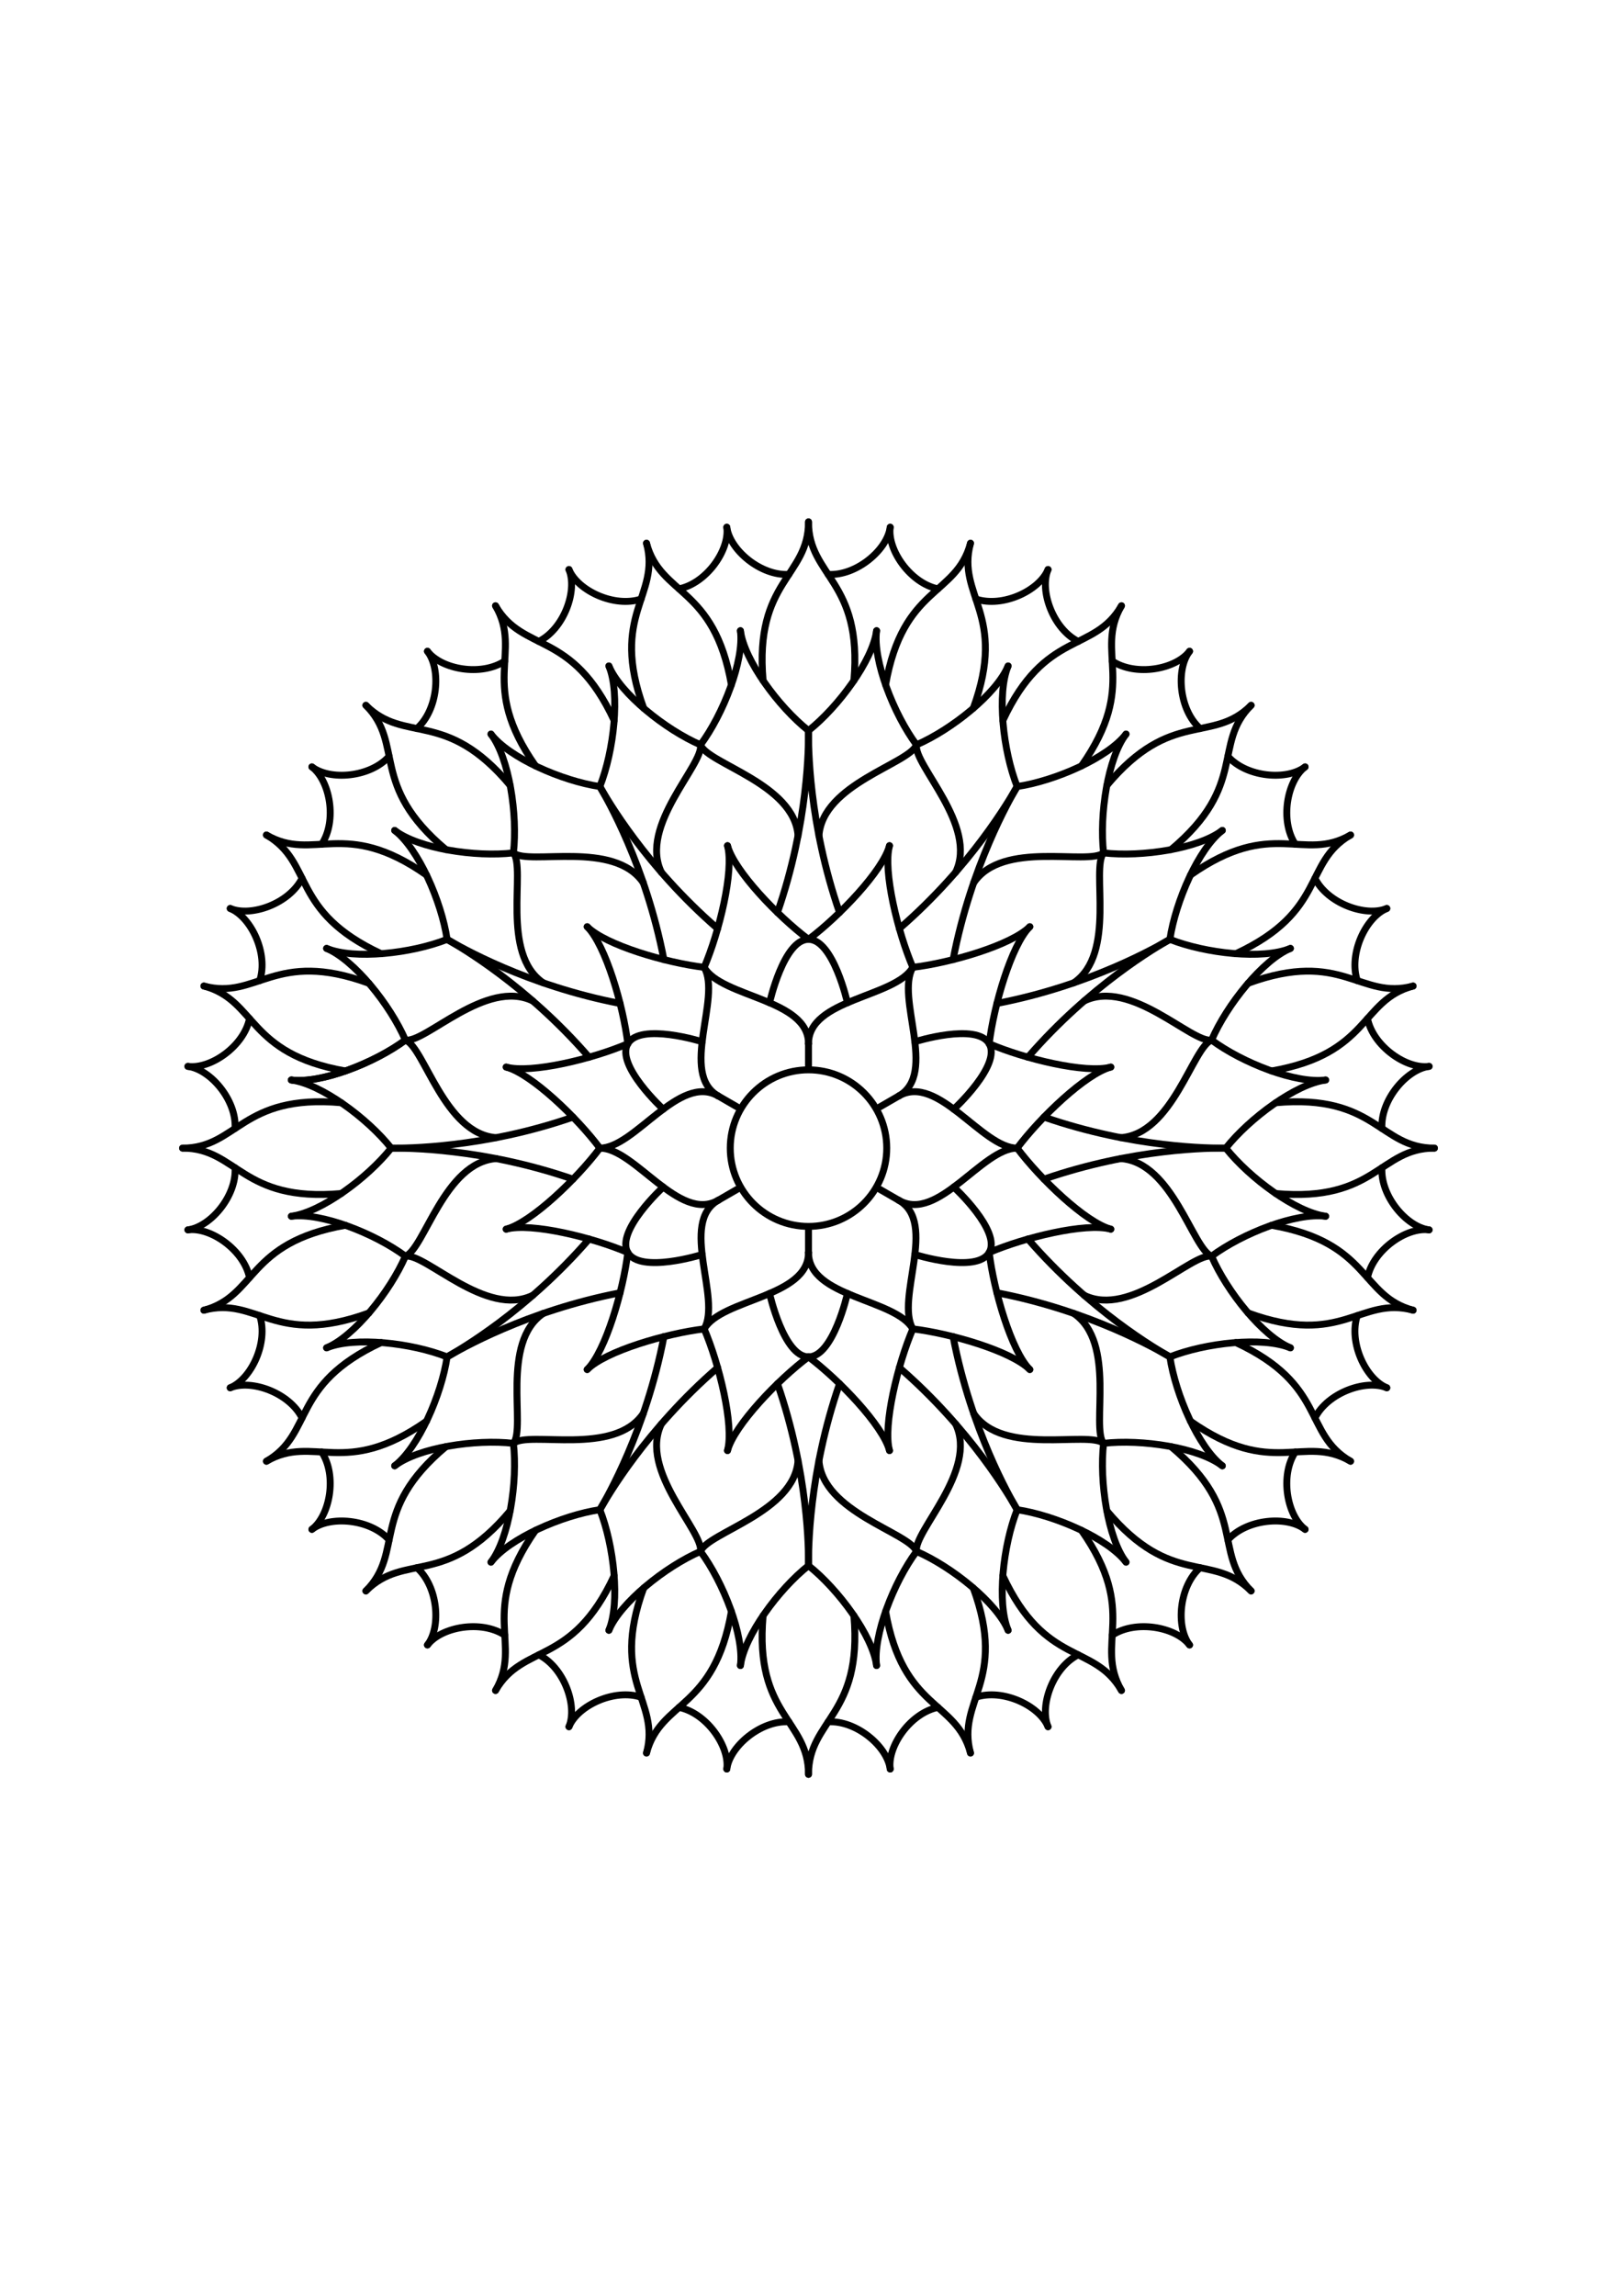 <?xml version="1.0" encoding="UTF-8" standalone="no"?>
<!-- Created with Inkscape (http://www.inkscape.org/) -->

<svg
   width="62mm"
   height="88mm"
   viewBox="0 0 62 88"
   version="1.1"
   id="svg1"
   inkscape:version="1.4 (e7c3feb100, 2024-10-09)"
   sodipodi:docname="circle_11.svg"
   xmlns:inkscape="http://www.inkscape.org/namespaces/inkscape"
   xmlns:sodipodi="http://sodipodi.sourceforge.net/DTD/sodipodi-0.dtd"
   xmlns:xlink="http://www.w3.org/1999/xlink"
   xmlns="http://www.w3.org/2000/svg"
   xmlns:svg="http://www.w3.org/2000/svg">
  <rect x="0" y="0" width="62" height="88" fill="#808080" stroke="none"/>
  <sodipodi:namedview
     id="namedview1"
     pagecolor="#ffffff"
     bordercolor="#666666"
     borderopacity="1.0"
     inkscape:showpageshadow="2"
     inkscape:pageopacity="0.0"
     inkscape:pagecheckerboard="0"
     inkscape:deskcolor="#d1d1d1"
     inkscape:document-units="mm"
     showgrid="true"
     inkscape:zoom="1.611553"
     inkscape:cx="116.96792"
     inkscape:cy="166.29922"
     inkscape:window-width="1161"
     inkscape:window-height="787"
     inkscape:window-x="117"
     inkscape:window-y="103"
     inkscape:window-maximized="0"
     inkscape:current-layer="layer5"
     showguides="true">
    <inkscape:grid
       id="grid1"
       units="mm"
       originx="-1"
       originy="0"
       spacingx="1"
       spacingy="1"
       empcolor="#0099e5"
       empopacity="0.302"
       color="#0099e5"
       opacity="0.149"
       empspacing="4"
       enabled="true"
       visible="true" />
    <sodipodi:guide
       position="31,44"
       orientation="1,0"
       id="guide1"
       inkscape:locked="false" />
    <sodipodi:guide
       position="31,44"
       orientation="0,-1"
       id="guide2"
       inkscape:locked="false" />
    <sodipodi:guide
       position="31,44"
       orientation="0.5,0.866"
       id="guide3"
       inkscape:locked="false"
       inkscape:label=""
       inkscape:color="rgb(0,134,229)" />
    <sodipodi:guide
       position="31,44"
       orientation="0.866,0.5"
       id="guide4"
       inkscape:locked="false"
       inkscape:label=""
       inkscape:color="rgb(0,134,229)" />
    <sodipodi:guide
       position="31,44"
       orientation="0.866,-0.5"
       id="guide5"
       inkscape:locked="false"
       inkscape:label=""
       inkscape:color="rgb(0,134,229)" />
    <sodipodi:guide
       position="31,44"
       orientation="0.5,-0.866"
       id="guide6"
       inkscape:locked="false"
       inkscape:label=""
       inkscape:color="rgb(0,134,229)" />
  </sodipodi:namedview>
  <defs
     id="defs1" />
  <g
     inkscape:groupmode="layer"
     id="layer3"
     inkscape:label="bleed"
     style="display:inline"
     sodipodi:insensitive="true">
    <rect
       style="display:inline;fill:#ffffff;fill-opacity:1;stroke:none;stroke-width:0.132;stroke-linecap:round;stroke-linejoin:round;stroke-miterlimit:4;stroke-dasharray:none;stroke-dashoffset:0;stroke-opacity:1"
       id="rect1377-7-46-5"
       width="69"
       height="94"
       x="-3.5"
       y="-3"
       rx="0"
       ry="0.04" />
  </g>
  <g
     inkscape:groupmode="layer"
     id="layer2"
     inkscape:label="background"
     sodipodi:insensitive="true">
    <rect
       style="display:inline;fill:#ffffff;fill-opacity:1;stroke:none;stroke-width:0.132;stroke-linecap:round;stroke-linejoin:round;stroke-miterlimit:4;stroke-dasharray:none;stroke-dashoffset:0;stroke-opacity:1"
       id="rect1377-7-46"
       width="61.934"
       height="87.934"
       x="0"
       y="0"
       rx="0"
       ry="0.04"
       sodipodi:insensitive="true" />
  </g>
  <g
     inkscape:label="placement guides"
     inkscape:groupmode="layer"
     id="layer1"
     style="display:none"
     sodipodi:insensitive="true">
    <rect
       style="display:inline;fill:none;fill-opacity:1;stroke:#7f7f7f;stroke-width:0.079;stroke-linecap:round;stroke-linejoin:round;stroke-miterlimit:4;stroke-dasharray:none;stroke-dashoffset:0;stroke-opacity:1"
       id="rect11021-1-8-5-6-8-6-05"
       width="12"
       height="12"
       x="46"
       y="60"
       ry="2.899174e-06" />
    <rect
       style="display:inline;fill:none;fill-opacity:1;stroke:#7f7f7f;stroke-width:0.079;stroke-linecap:round;stroke-linejoin:round;stroke-miterlimit:4;stroke-dasharray:none;stroke-dashoffset:0;stroke-opacity:1"
       id="rect11021-1-8-5-6-8-5-85"
       width="12"
       height="12"
       x="46"
       y="72"
       ry="2.899174e-06" />
    <rect
       style="display:inline;fill:none;fill-opacity:1;stroke:#7f7f7f;stroke-width:0.079;stroke-linecap:round;stroke-linejoin:round;stroke-miterlimit:4;stroke-dasharray:none;stroke-dashoffset:0;stroke-opacity:1"
       id="rect11021-1-8-5-6-8-6-50"
       width="12"
       height="12"
       x="4.04"
       y="4.04"
       ry="2.899174e-06" />
    <rect
       style="display:inline;fill:none;fill-opacity:1;stroke:#7f7f7f;stroke-width:0.079;stroke-linecap:round;stroke-linejoin:round;stroke-miterlimit:4;stroke-dasharray:none;stroke-dashoffset:0;stroke-opacity:1"
       id="rect11021-1-8-5-6-8-5-7"
       width="12"
       height="12"
       x="4.04"
       y="16.04"
       ry="2.899174e-06" />
  </g>
  <g
     inkscape:groupmode="layer"
     id="layer5"
     inkscape:label="artwork"
     style="display:inline">
    <path
       style="display:inline;fill:none;stroke:#000000;stroke-width:0.265px;stroke-linecap:round;stroke-linejoin:round;stroke-opacity:1"
       d="m 31,40 c 2e-6,-1.732 3.327,-1.763 4,-2.928"
       id="path44"
       sodipodi:nodetypes="cc"
       inkscape:transform-center-x="-1.9999756"
       inkscape:transform-center-y="-5.464095" />
    <use
       x="0"
       y="0"
       xlink:href="#path44"
       inkscape:transform-center-x="-5.7320327"
       inkscape:transform-center-y="-1.0815197"
       id="use45"
       transform="rotate(60,31,44)"
       style="display:inline" />
    <use
       x="0"
       y="0"
       xlink:href="#use50"
       inkscape:transform-center-x="-3.7921556"
       inkscape:transform-center-y="-4.4640767"
       id="use51"
       transform="rotate(60,31,44)"
       style="display:inline" />
    <use
       x="0"
       y="0"
       xlink:href="#use51"
       inkscape:transform-center-x="-5.7320322"
       inkscape:transform-center-y="1.0815206"
       id="use52"
       transform="rotate(60,31,44)"
       style="display:inline" />
    <path
       style="display:inline;fill:none;stroke:#000000;stroke-width:0.265px;stroke-linecap:round;stroke-linejoin:round;stroke-opacity:1"
       d="m 29.507,38.43 c 0,0 0.542,-2.43 1.493,-2.43 0.951,2e-6 1.493,2.43 1.493,2.43"
       id="path55"
       sodipodi:nodetypes="czc"
       inkscape:transform-center-x="3.3942e-06"
       inkscape:transform-center-y="-6.7850664" />
    <use
       x="0"
       y="0"
       xlink:href="#path55"
       inkscape:transform-center-x="-5.5422554"
       inkscape:transform-center-y="-2.9398254"
       id="use56"
       transform="rotate(60,31,44)"
       style="display:inline" />
    <use
       x="0"
       y="0"
       xlink:href="#use56"
       inkscape:transform-center-x="-5.5422496"
       inkscape:transform-center-y="2.9398244"
       id="use57"
       transform="rotate(60,31,44)"
       style="display:inline" />
    <use
       x="0"
       y="0"
       xlink:href="#use45"
       inkscape:transform-center-x="-3.7921551"
       inkscape:transform-center-y="4.4640776"
       id="use46"
       transform="rotate(60,31,44)"
       style="display:inline" />
    <use
       x="0"
       y="0"
       xlink:href="#use46"
       inkscape:transform-center-x="1.9999764"
       inkscape:transform-center-y="5.4640951"
       id="use47"
       transform="rotate(60,31,44)"
       style="display:inline" />
    <use
       x="0"
       y="0"
       xlink:href="#use47"
       inkscape:transform-center-x="5.7320335"
       inkscape:transform-center-y="1.0815198"
       id="use48"
       transform="rotate(60,31,44)"
       style="display:inline" />
    <use
       x="0"
       y="0"
       xlink:href="#use48"
       inkscape:transform-center-x="3.7921559"
       inkscape:transform-center-y="-4.4640775"
       id="use49"
       transform="rotate(60,31,44)"
       style="display:inline" />
    <use
       x="0"
       y="0"
       xlink:href="#path44"
       inkscape:transform-center-x="1.9999754"
       inkscape:transform-center-y="-5.464095"
       id="use50"
       transform="matrix(-1,0,0,1,62,0)"
       style="display:inline" />
    <use
       x="0"
       y="0"
       xlink:href="#use52"
       inkscape:transform-center-x="-1.9999746"
       inkscape:transform-center-y="5.464095"
       id="use53"
       transform="rotate(60,31,44)"
       style="display:inline" />
    <use
       x="0"
       y="0"
       xlink:href="#use53"
       inkscape:transform-center-x="3.7921564"
       inkscape:transform-center-y="4.4640767"
       id="use54"
       transform="rotate(60,31,44)"
       style="display:inline" />
    <use
       x="0"
       y="0"
       xlink:href="#use54"
       inkscape:transform-center-x="5.732033"
       inkscape:transform-center-y="-1.0815206"
       id="use55"
       transform="rotate(60,31,44)"
       style="display:inline" />
    <use
       x="0"
       y="0"
       xlink:href="#use57"
       inkscape:transform-center-x="-2.6276003e-06"
       inkscape:transform-center-y="6.7850667"
       id="use58"
       transform="rotate(60,31,44)"
       style="display:inline" />
    <use
       x="0"
       y="0"
       xlink:href="#use58"
       inkscape:transform-center-x="5.5422561"
       inkscape:transform-center-y="2.9398257"
       id="use59"
       transform="rotate(60,31,44)"
       style="display:inline" />
    <use
       x="0"
       y="0"
       xlink:href="#use59"
       inkscape:transform-center-x="5.5422503"
       inkscape:transform-center-y="-2.9398241"
       id="use60"
       transform="rotate(60,31,44)"
       style="display:inline" />
    <path
       style="display:inline;fill:none;stroke:#000000;stroke-width:0.265px;stroke-linecap:round;stroke-linejoin:round;stroke-opacity:1"
       d="m 31,36 c 1.168,-0.874 2.846,-2.623 3.106,-3.591"
       id="path60"
       sodipodi:nodetypes="cc"
       inkscape:transform-center-x="-1.5529131"
       inkscape:transform-center-y="-9.7955539" />
    <use
       x="0"
       y="0"
       xlink:href="#path60"
       inkscape:transform-center-x="-6.2426391"
       inkscape:transform-center-y="-7.7067418"
       id="use61"
       transform="rotate(30,31,44)"
       style="display:inline" />
    <use
       x="0"
       y="0"
       xlink:href="#use61"
       inkscape:transform-center-x="-9.2596549"
       inkscape:transform-center-y="-3.5210436"
       id="use62"
       transform="rotate(30,31,44)"
       style="display:inline" />
    <use
       x="0"
       y="0"
       xlink:href="#use62"
       inkscape:transform-center-x="-9.7955535"
       inkscape:transform-center-y="1.5529136"
       id="use63"
       transform="rotate(30,31,44)"
       style="display:inline" />
    <use
       x="0"
       y="0"
       xlink:href="#use63"
       inkscape:transform-center-x="-7.7067414"
       inkscape:transform-center-y="6.2426396"
       id="use64"
       transform="rotate(30,31,44)"
       style="display:inline" />
    <use
       x="0"
       y="0"
       xlink:href="#use64"
       inkscape:transform-center-x="-3.5210432"
       inkscape:transform-center-y="9.2596554"
       id="use65"
       transform="rotate(30,31,44)"
       style="display:inline" />
    <use
       x="0"
       y="0"
       xlink:href="#use65"
       inkscape:transform-center-x="1.552914"
       inkscape:transform-center-y="9.795554"
       id="use66"
       transform="rotate(30,31,44)"
       style="display:inline" />
    <use
       x="0"
       y="0"
       xlink:href="#use66"
       inkscape:transform-center-x="6.24264"
       inkscape:transform-center-y="7.7067419"
       id="use67"
       transform="rotate(30,31,44)"
       style="display:inline" />
    <use
       x="0"
       y="0"
       xlink:href="#use67"
       inkscape:transform-center-x="9.2596558"
       inkscape:transform-center-y="3.5210437"
       id="use68"
       transform="rotate(30,31,44)"
       style="display:inline" />
    <use
       x="0"
       y="0"
       xlink:href="#use68"
       inkscape:transform-center-x="9.7955544"
       inkscape:transform-center-y="-1.5529135"
       id="use69"
       transform="rotate(30,31,44)"
       style="display:inline" />
    <use
       x="0"
       y="0"
       xlink:href="#use69"
       inkscape:transform-center-x="7.7067423"
       inkscape:transform-center-y="-6.2426395"
       id="use70"
       transform="rotate(30,31,44)"
       style="display:inline" />
    <use
       x="0"
       y="0"
       xlink:href="#use70"
       inkscape:transform-center-x="3.5210441"
       inkscape:transform-center-y="-9.2596553"
       id="use71"
       transform="rotate(30,31,44)"
       style="display:inline" />
    <path
       style="display:inline;fill:none;stroke:#000000;stroke-width:0.265px;stroke-linecap:round;stroke-linejoin:round;stroke-opacity:1"
       d="m 31,28 c -0.006,0.569 0,3.539 1.189,6.972"
       id="path83"
       sodipodi:nodetypes="cc"
       inkscape:transform-center-x="-0.59428361"
       inkscape:transform-center-y="-12.514044" />
    <use
       x="0"
       y="0"
       xlink:href="#path60"
       inkscape:transform-center-x="1.5529129"
       inkscape:transform-center-y="-9.7955539"
       id="use72"
       transform="matrix(-1,0,0,1,62,0)"
       style="display:inline" />
    <use
       x="0"
       y="0"
       xlink:href="#use72"
       inkscape:transform-center-x="-3.5210442"
       inkscape:transform-center-y="-9.2596548"
       id="use73"
       transform="rotate(30,31,44)"
       style="display:inline" />
    <use
       x="0"
       y="0"
       xlink:href="#use73"
       inkscape:transform-center-x="-7.706742"
       inkscape:transform-center-y="-6.2426386"
       id="use74"
       transform="rotate(30,31,44)"
       style="display:inline" />
    <use
       x="0"
       y="0"
       xlink:href="#use74"
       inkscape:transform-center-x="-9.7955536"
       inkscape:transform-center-y="-1.5529124"
       id="use75"
       transform="rotate(30,31,44)"
       style="display:inline" />
    <use
       x="0"
       y="0"
       xlink:href="#use75"
       inkscape:transform-center-x="-9.2596545"
       inkscape:transform-center-y="3.5210447"
       id="use76"
       transform="rotate(30,31,44)"
       style="display:inline" />
    <use
       x="0"
       y="0"
       xlink:href="#use76"
       inkscape:transform-center-x="-6.2426383"
       inkscape:transform-center-y="7.7067425"
       id="use77"
       transform="rotate(30,31,44)"
       style="display:inline" />
    <use
       x="0"
       y="0"
       xlink:href="#use77"
       inkscape:transform-center-x="-1.5529121"
       inkscape:transform-center-y="9.7955541"
       id="use78"
       transform="rotate(30,31,44)"
       style="display:inline" />
    <use
       x="0"
       y="0"
       xlink:href="#use78"
       inkscape:transform-center-x="3.521045"
       inkscape:transform-center-y="9.259655"
       id="use79"
       transform="rotate(30,31,44)"
       style="display:inline" />
    <use
       x="0"
       y="0"
       xlink:href="#use79"
       inkscape:transform-center-x="7.7067428"
       inkscape:transform-center-y="6.2426388"
       id="use80"
       transform="rotate(30,31,44)"
       style="display:inline" />
    <use
       x="0"
       y="0"
       xlink:href="#use80"
       inkscape:transform-center-x="9.7955544"
       inkscape:transform-center-y="1.5529126"
       id="use81"
       transform="rotate(30,31,44)"
       style="display:inline" />
    <use
       x="0"
       y="0"
       xlink:href="#use81"
       inkscape:transform-center-x="9.2596553"
       inkscape:transform-center-y="-3.5210445"
       id="use82"
       transform="rotate(30,31,44)"
       style="display:inline" />
    <use
       x="0"
       y="0"
       xlink:href="#use82"
       inkscape:transform-center-x="6.2426391"
       inkscape:transform-center-y="-7.7067423"
       id="use83"
       transform="rotate(30,31,44)"
       style="display:inline" />
    <use
       x="0"
       y="0"
       xlink:href="#path83"
       inkscape:transform-center-x="-10.540151"
       inkscape:transform-center-y="6.7720109"
       id="use139"
       transform="rotate(120,31,44)" />
    <use
       x="0"
       y="0"
       xlink:href="#use139"
       inkscape:transform-center-x="11.134809"
       inkscape:transform-center-y="5.742033"
       id="use140"
       transform="rotate(120,31,44)" />
    <use
       x="0"
       y="0"
       xlink:href="#path83"
       inkscape:transform-center-x="0.59428315"
       inkscape:transform-center-y="-12.514044"
       id="use141"
       transform="matrix(-1,0,0,1,61.999,0)" />
    <use
       x="0"
       y="0"
       xlink:href="#use141"
       inkscape:transform-center-x="-11.134808"
       inkscape:transform-center-y="5.7420339"
       id="use142"
       transform="rotate(120,31,44)" />
    <use
       x="0"
       y="0"
       xlink:href="#use142"
       inkscape:transform-center-x="10.540151"
       inkscape:transform-center-y="6.7720092"
       id="use143"
       transform="rotate(120,31,44)" />
    <use
       x="0"
       y="0"
       xlink:href="#path83"
       inkscape:transform-center-x="-6.7720107"
       inkscape:transform-center-y="-10.540151"
       id="use177"
       transform="rotate(30,31,44)" />
    <use
       x="0"
       y="0"
       xlink:href="#use177"
       inkscape:transform-center-x="-11.134809"
       inkscape:transform-center-y="-5.7420331"
       id="use178"
       transform="rotate(30,31,44)" />
    <use
       x="0"
       y="0"
       xlink:href="#use178"
       inkscape:transform-center-x="-12.514044"
       inkscape:transform-center-y="0.59428384"
       id="use179"
       transform="rotate(30,31,44)" />
    <use
       x="0"
       y="0"
       xlink:href="#use179"
       inkscape:transform-center-x="-5.7420331"
       inkscape:transform-center-y="11.134809"
       id="use180"
       transform="rotate(60,31,44)" />
    <use
       x="0"
       y="0"
       xlink:href="#use180"
       inkscape:transform-center-x="0.59428384"
       inkscape:transform-center-y="12.514044"
       id="use181"
       transform="rotate(30,31,44)" />
    <use
       x="0"
       y="0"
       xlink:href="#use181"
       inkscape:transform-center-x="6.7720109"
       inkscape:transform-center-y="10.540151"
       id="use182"
       transform="rotate(30,31,44)" />
    <use
       x="0"
       y="0"
       xlink:href="#use182"
       inkscape:transform-center-x="12.514044"
       inkscape:transform-center-y="-0.59428389"
       id="use183"
       transform="rotate(60,31,44)" />
    <use
       x="0"
       y="0"
       xlink:href="#use183"
       inkscape:transform-center-x="10.540151"
       inkscape:transform-center-y="-6.7720109"
       id="use184"
       transform="rotate(30,31,44)" />
    <use
       x="0"
       y="0"
       xlink:href="#use141"
       inkscape:transform-center-x="-5.7420337"
       inkscape:transform-center-y="-11.134809"
       id="use185"
       transform="rotate(30,31,44)" />
    <use
       x="0"
       y="0"
       xlink:href="#use185"
       inkscape:transform-center-x="-10.540151"
       inkscape:transform-center-y="-6.7720106"
       id="use186"
       transform="rotate(30,31,44)" />
    <use
       x="0"
       y="0"
       xlink:href="#use186"
       inkscape:transform-center-x="-12.514044"
       inkscape:transform-center-y="-0.59428378"
       id="use187"
       transform="rotate(30,31,44)" />
    <use
       x="0"
       y="0"
       xlink:href="#use187"
       inkscape:transform-center-x="-6.7720114"
       inkscape:transform-center-y="10.540151"
       id="use188"
       transform="rotate(60,31,44)" />
    <use
       x="0"
       y="0"
       xlink:href="#use188"
       inkscape:transform-center-x="-0.59428458"
       inkscape:transform-center-y="12.514044"
       id="use189"
       transform="rotate(30,31,44)" />
    <use
       x="0"
       y="0"
       xlink:href="#use189"
       inkscape:transform-center-x="5.7420322"
       inkscape:transform-center-y="11.134809"
       id="use190"
       transform="rotate(30,31,44)" />
    <use
       x="0"
       y="0"
       xlink:href="#use190"
       inkscape:transform-center-x="12.514043"
       inkscape:transform-center-y="0.59428437"
       id="use191"
       transform="rotate(60,31,44)" />
    <use
       x="0"
       y="0"
       xlink:href="#use191"
       inkscape:transform-center-x="11.134808"
       inkscape:transform-center-y="-5.7420319"
       id="use192"
       transform="rotate(30,31,44)" />
    <path
       style="fill:none;stroke:#000000;stroke-width:0.265px;stroke-linecap:round;stroke-linejoin:round;stroke-opacity:1"
       d="m 31.401,32.03 c 0.137,-1.989 3.464,-2.76 3.74,-3.485"
       id="path198"
       sodipodi:nodetypes="cc"
       inkscape:transform-center-x="-2.2708941"
       inkscape:transform-center-y="-13.712496" />
    <use
       x="0"
       y="0"
       xlink:href="#path198"
       inkscape:transform-center-x="-13.010817"
       inkscape:transform-center-y="-4.9808698"
       id="use199"
       transform="rotate(60,31,44)" />
    <use
       x="0"
       y="0"
       xlink:href="#use199"
       inkscape:transform-center-x="-13.712496"
       inkscape:transform-center-y="2.2708941"
       id="use200"
       transform="rotate(30,31,44)" />
    <use
       x="0"
       y="0"
       xlink:href="#use200"
       inkscape:transform-center-x="-4.9808694"
       inkscape:transform-center-y="13.010817"
       id="use201"
       transform="rotate(60,31,44)" />
    <use
       x="0"
       y="0"
       xlink:href="#use201"
       inkscape:transform-center-x="2.2708945"
       inkscape:transform-center-y="13.712496"
       id="use202"
       transform="rotate(30,31,44)" />
    <use
       x="0"
       y="0"
       xlink:href="#use202"
       inkscape:transform-center-x="13.010817"
       inkscape:transform-center-y="4.9808694"
       id="use203"
       transform="rotate(60,31,44)" />
    <use
       x="0"
       y="0"
       xlink:href="#use203"
       inkscape:transform-center-x="13.712496"
       inkscape:transform-center-y="-2.2708945"
       id="use204"
       transform="rotate(30,31,44)" />
    <use
       x="0"
       y="0"
       xlink:href="#use204"
       inkscape:transform-center-x="4.9808694"
       inkscape:transform-center-y="-13.010817"
       id="use205"
       transform="rotate(60,31,44)" />
    <use
       x="0"
       y="0"
       xlink:href="#path198"
       inkscape:transform-center-x="2.2708939"
       inkscape:transform-center-y="-13.712496"
       id="use206"
       transform="matrix(-1,0,0,1,62,0)" />
    <use
       x="0"
       y="0"
       xlink:href="#use206"
       inkscape:transform-center-x="-4.9808699"
       inkscape:transform-center-y="-13.010817"
       id="use207"
       transform="rotate(30,31,44)" />
    <use
       x="0"
       y="0"
       xlink:href="#use207"
       inkscape:transform-center-x="-13.712496"
       inkscape:transform-center-y="-2.2708939"
       id="use208"
       transform="rotate(60,31,44)" />
    <use
       x="0"
       y="0"
       xlink:href="#use208"
       inkscape:transform-center-x="-13.010817"
       inkscape:transform-center-y="4.9808699"
       id="use209"
       transform="rotate(30,31,44)" />
    <use
       x="0"
       y="0"
       xlink:href="#use209"
       inkscape:transform-center-x="-2.2708939"
       inkscape:transform-center-y="13.712496"
       id="use210"
       transform="rotate(60,31,44)" />
    <use
       x="0"
       y="0"
       xlink:href="#use210"
       inkscape:transform-center-x="4.9808699"
       inkscape:transform-center-y="13.010817"
       id="use211"
       transform="rotate(30,31,44)" />
    <use
       x="0"
       y="0"
       xlink:href="#use211"
       inkscape:transform-center-x="13.712496"
       inkscape:transform-center-y="2.2708939"
       id="use212"
       transform="rotate(60,31,44)" />
    <use
       x="0"
       y="0"
       xlink:href="#use212"
       inkscape:transform-center-x="13.010817"
       inkscape:transform-center-y="-4.9808699"
       id="use213"
       transform="rotate(30,31,44)" />
    <use
       x="0"
       y="0"
       xlink:href="#use184"
       inkscape:transform-center-x="5.7420331"
       inkscape:transform-center-y="-11.134809"
       id="use251"
       transform="rotate(30,31,44)" />
    <use
       x="0"
       y="0"
       xlink:href="#use192"
       inkscape:transform-center-x="6.7720106"
       inkscape:transform-center-y="-10.540149"
       id="use252"
       transform="rotate(30,31,44)" />
    <use
       x="0"
       y="0"
       xlink:href="#path198"
       inkscape:transform-center-x="-8.8228999"
       inkscape:transform-center-y="-10.739923"
       id="use277"
       transform="rotate(30,31,44)" />
    <use
       x="0"
       y="0"
       xlink:href="#use277"
       inkscape:transform-center-x="-10.739922"
       inkscape:transform-center-y="8.8229"
       id="use278"
       transform="rotate(90,31,44)" />
    <use
       x="0"
       y="0"
       xlink:href="#use278"
       inkscape:transform-center-x="8.8229"
       inkscape:transform-center-y="10.739921"
       id="use279"
       transform="rotate(90,31,44)" />
    <use
       x="0"
       y="0"
       xlink:href="#use279"
       inkscape:transform-center-x="10.73992"
       inkscape:transform-center-y="-8.8229"
       id="use280"
       transform="rotate(90,31,44)" />
    <use
       x="0"
       y="0"
       xlink:href="#use206"
       inkscape:transform-center-x="-10.739923"
       inkscape:transform-center-y="-8.8228995"
       id="use281"
       transform="rotate(60,31,44)" />
    <use
       x="0"
       y="0"
       xlink:href="#use281"
       inkscape:transform-center-x="-8.8228993"
       inkscape:transform-center-y="10.739923"
       id="use282"
       transform="rotate(90,31,44)" />
    <use
       x="0"
       y="0"
       xlink:href="#use282"
       inkscape:transform-center-x="10.739923"
       inkscape:transform-center-y="8.8228993"
       id="use283"
       transform="rotate(90,31,44)" />
    <use
       x="0"
       y="0"
       xlink:href="#use283"
       inkscape:transform-center-x="8.8228993"
       inkscape:transform-center-y="-10.739923"
       id="use284"
       transform="rotate(90,31,44)" />
    <path
       style="fill:none;stroke:#000000;stroke-width:0.265px;stroke-linecap:round;stroke-linejoin:round;stroke-opacity:1"
       d="m 31,40 v 0.842"
       id="path289"
       inkscape:transform-center-x="5.4294763e-06"
       inkscape:transform-center-y="-3.5789437" />
    <use
       x="0"
       y="0"
       xlink:href="#path289"
       inkscape:transform-center-x="-3.0994531"
       inkscape:transform-center-y="-1.7894763"
       id="use290"
       transform="rotate(60,31,44)" />
    <use
       x="0"
       y="0"
       xlink:href="#use290"
       inkscape:transform-center-x="-3.0994581"
       inkscape:transform-center-y="1.7894672"
       id="use291"
       transform="rotate(60,31,44)" />
    <use
       x="0"
       y="0"
       xlink:href="#use291"
       inkscape:transform-center-x="-4.6102908e-06"
       inkscape:transform-center-y="3.5789433"
       id="use292"
       transform="rotate(60,31,44)" />
    <use
       x="0"
       y="0"
       xlink:href="#use292"
       inkscape:transform-center-x="3.0994539"
       inkscape:transform-center-y="1.7894759"
       id="use293"
       transform="rotate(60,31,44)" />
    <use
       x="0"
       y="0"
       xlink:href="#use293"
       inkscape:transform-center-x="3.0994589"
       inkscape:transform-center-y="-1.7894676"
       id="use294"
       transform="rotate(60,31,44)" />
    <path
       style="fill:none;stroke:#000000;stroke-width:0.265;stroke-linecap:round;stroke-linejoin:round;stroke-dasharray:none;stroke-opacity:1"
       d="m 33.61,24.171 c -0.15,1.137 -1.46,2.917 -2.611,3.829"
       id="path294"
       sodipodi:nodetypes="cc"
       inkscape:transform-center-x="-1.3052629"
       inkscape:transform-center-y="-17.914448" />
    <use
       x="0"
       y="0"
       xlink:href="#path294"
       inkscape:transform-center-x="-13.590388"
       inkscape:transform-center-y="-11.722822"
       id="use295"
       transform="rotate(45,31,44)" />
    <use
       x="0"
       y="0"
       xlink:href="#use295"
       inkscape:transform-center-x="-16.166999"
       inkscape:transform-center-y="-7.7136865"
       id="use296"
       transform="rotate(15,31,44)" />
    <use
       x="0"
       y="0"
       xlink:href="#use296"
       inkscape:transform-center-x="-16.966202"
       inkscape:transform-center-y="5.8973879"
       id="use297"
       transform="rotate(45,31,44)" />
    <use
       x="0"
       y="0"
       xlink:href="#use297"
       inkscape:transform-center-x="-14.861736"
       inkscape:transform-center-y="10.087615"
       id="use298"
       transform="rotate(15,31,44)" />
    <use
       x="0"
       y="0"
       xlink:href="#use298"
       inkscape:transform-center-x="-3.3667852"
       inkscape:transform-center-y="17.641855"
       id="use299"
       transform="rotate(45,31,44)" />
    <use
       x="0"
       y="0"
       xlink:href="#use299"
       inkscape:transform-center-x="1.305263"
       inkscape:transform-center-y="17.914448"
       id="use300"
       transform="rotate(15,31,44)" />
    <use
       x="0"
       y="0"
       xlink:href="#use300"
       inkscape:transform-center-x="13.590388"
       inkscape:transform-center-y="11.722822"
       id="use301"
       transform="rotate(45,31,44)" />
    <use
       x="0"
       y="0"
       xlink:href="#use301"
       inkscape:transform-center-x="16.166999"
       inkscape:transform-center-y="7.7136867"
       id="use302"
       transform="rotate(15,31,44)" />
    <use
       x="0"
       y="0"
       xlink:href="#use302"
       inkscape:transform-center-x="16.966202"
       inkscape:transform-center-y="-5.8973881"
       id="use303"
       transform="rotate(45,31,44)" />
    <use
       x="0"
       y="0"
       xlink:href="#use303"
       inkscape:transform-center-x="14.861736"
       inkscape:transform-center-y="-10.087616"
       id="use304"
       transform="rotate(15,31,44)" />
    <use
       x="0"
       y="0"
       xlink:href="#use304"
       inkscape:transform-center-x="3.3667845"
       inkscape:transform-center-y="-17.641856"
       id="use305"
       transform="rotate(45,31,44)" />
    <use
       x="0"
       y="0"
       xlink:href="#path294"
       inkscape:transform-center-x="1.3052631"
       inkscape:transform-center-y="-17.914448"
       id="use306"
       transform="matrix(-1,0,0,1,62,0)" />
    <use
       x="0"
       y="0"
       xlink:href="#use306"
       inkscape:transform-center-x="-3.3667849"
       inkscape:transform-center-y="-17.641855"
       id="use307"
       transform="rotate(15,31,44)" />
    <use
       x="0"
       y="0"
       xlink:href="#use307"
       inkscape:transform-center-x="-14.861736"
       inkscape:transform-center-y="-10.087615"
       id="use308"
       transform="rotate(45,31,44)" />
    <use
       x="0"
       y="0"
       xlink:href="#use308"
       inkscape:transform-center-x="-16.966202"
       inkscape:transform-center-y="-5.8973876"
       id="use309"
       transform="rotate(15,31,44)" />
    <use
       x="0"
       y="0"
       xlink:href="#use309"
       inkscape:transform-center-x="-16.166999"
       inkscape:transform-center-y="7.7136875"
       id="use310"
       transform="rotate(45,31,44)" />
    <use
       x="0"
       y="0"
       xlink:href="#use310"
       inkscape:transform-center-x="-13.590388"
       inkscape:transform-center-y="11.722823"
       id="use311"
       transform="rotate(15,31,44)" />
    <use
       x="0"
       y="0"
       xlink:href="#use311"
       inkscape:transform-center-x="-1.3052625"
       inkscape:transform-center-y="17.914449"
       id="use312"
       transform="rotate(45,31,44)" />
    <use
       x="0"
       y="0"
       xlink:href="#use312"
       inkscape:transform-center-x="3.3667857"
       inkscape:transform-center-y="17.641856"
       id="use313"
       transform="rotate(15,31,44)" />
    <use
       x="0"
       y="0"
       xlink:href="#use313"
       inkscape:transform-center-x="14.861737"
       inkscape:transform-center-y="10.087615"
       id="use314"
       transform="rotate(45,31,44)" />
    <use
       x="0"
       y="0"
       xlink:href="#use314"
       inkscape:transform-center-x="16.966203"
       inkscape:transform-center-y="5.8973873"
       id="use315"
       transform="rotate(15,31,44)" />
    <use
       x="0"
       y="0"
       xlink:href="#use315"
       inkscape:transform-center-x="16.167"
       inkscape:transform-center-y="-7.7136879"
       id="use316"
       transform="rotate(45,31,44)" />
    <use
       x="0"
       y="0"
       xlink:href="#use316"
       inkscape:transform-center-x="13.590389"
       inkscape:transform-center-y="-11.722824"
       id="use317"
       transform="rotate(15,31,44)" />
    <path
       style="display:inline;fill:none;stroke:#000000;stroke-width:0.265px;stroke-linecap:round;stroke-linejoin:round;stroke-opacity:1"
       d="m 31,20 c -3e-6,2.112 2.081,2.245 1.74,6.084"
       id="path341"
       sodipodi:nodetypes="cc"
       inkscape:transform-center-x="-0.88867112"
       inkscape:transform-center-y="-20.957732" />
    <use
       x="0"
       y="0"
       xlink:href="#path341"
       inkscape:transform-center-x="-18.584803"
       inkscape:transform-center-y="-9.7256421"
       id="use341"
       transform="rotate(60,31,44)" />
    <use
       x="0"
       y="0"
       xlink:href="#use341"
       inkscape:transform-center-x="-17.715054"
       inkscape:transform-center-y="11.232091"
       id="use342"
       transform="rotate(60,31,44)" />
    <use
       x="0"
       y="0"
       xlink:href="#use342"
       inkscape:transform-center-x="0.88867151"
       inkscape:transform-center-y="20.957732"
       id="use343"
       transform="rotate(60,31,44)" />
    <use
       x="0"
       y="0"
       xlink:href="#use343"
       inkscape:transform-center-x="18.584803"
       inkscape:transform-center-y="9.7256413"
       id="use344"
       transform="rotate(60,31,44)" />
    <use
       x="0"
       y="0"
       xlink:href="#use344"
       inkscape:transform-center-x="17.715054"
       inkscape:transform-center-y="-11.232091"
       id="use345"
       transform="rotate(60,31,44)" />
    <use
       x="0"
       y="0"
       xlink:href="#path341"
       inkscape:transform-center-x="0.88867127"
       inkscape:transform-center-y="-20.957732"
       id="use346"
       transform="matrix(-1,0,0,1,62,0)" />
    <use
       x="0"
       y="0"
       xlink:href="#use346"
       inkscape:transform-center-x="-17.715054"
       inkscape:transform-center-y="-11.232091"
       id="use347"
       transform="rotate(60,31,44)" />
    <use
       x="0"
       y="0"
       xlink:href="#use347"
       inkscape:transform-center-x="-18.584803"
       inkscape:transform-center-y="9.725641"
       id="use348"
       transform="rotate(60,31,44)" />
    <use
       x="0"
       y="0"
       xlink:href="#use348"
       inkscape:transform-center-x="-0.88867188"
       inkscape:transform-center-y="20.957732"
       id="use349"
       transform="rotate(60,31,44)" />
    <use
       x="0"
       y="0"
       xlink:href="#use349"
       inkscape:transform-center-x="17.715054"
       inkscape:transform-center-y="11.232091"
       id="use350"
       transform="rotate(60,31,44)" />
    <use
       x="0"
       y="0"
       xlink:href="#use350"
       inkscape:transform-center-x="18.584803"
       inkscape:transform-center-y="-9.725641"
       id="use351"
       transform="rotate(60,31,44)" />
    <use
       x="0"
       y="0"
       xlink:href="#path294"
       inkscape:transform-center-x="-5.8973873"
       inkscape:transform-center-y="-16.966201"
       id="use385"
       transform="rotate(15,31,44)" />
    <use
       x="0"
       y="0"
       xlink:href="#use385"
       inkscape:transform-center-x="-10.087615"
       inkscape:transform-center-y="-14.861736"
       id="use386"
       transform="rotate(15,31,44)" />
    <use
       x="0"
       y="0"
       xlink:href="#use386"
       inkscape:transform-center-x="-17.641855"
       inkscape:transform-center-y="-3.3667855"
       id="use387"
       transform="rotate(45,31,44)" />
    <use
       x="0"
       y="0"
       xlink:href="#use387"
       inkscape:transform-center-x="-17.914448"
       inkscape:transform-center-y="1.3052627"
       id="use388"
       transform="rotate(15,31,44)" />
    <use
       x="0"
       y="0"
       xlink:href="#use388"
       inkscape:transform-center-x="-11.722822"
       inkscape:transform-center-y="13.590388"
       id="use389"
       transform="rotate(45,31,44)" />
    <use
       x="0"
       y="0"
       xlink:href="#use389"
       inkscape:transform-center-x="-7.7136866"
       inkscape:transform-center-y="16.166999"
       id="use390"
       transform="rotate(15,31,44)" />
    <use
       x="0"
       y="0"
       xlink:href="#use390"
       inkscape:transform-center-x="5.8973876"
       inkscape:transform-center-y="16.966202"
       id="use391"
       transform="rotate(45,31,44)" />
    <use
       x="0"
       y="0"
       xlink:href="#use391"
       inkscape:transform-center-x="10.087615"
       inkscape:transform-center-y="14.861737"
       id="use392"
       transform="rotate(15,31,44)" />
    <use
       x="0"
       y="0"
       xlink:href="#use392"
       inkscape:transform-center-x="17.641856"
       inkscape:transform-center-y="3.3667862"
       id="use393"
       transform="rotate(45,31,44)" />
    <use
       x="0"
       y="0"
       xlink:href="#use393"
       inkscape:transform-center-x="17.914449"
       inkscape:transform-center-y="-1.3052622"
       id="use394"
       transform="rotate(15,31,44)" />
    <use
       x="0"
       y="0"
       xlink:href="#use307"
       inkscape:transform-center-x="-7.7136864"
       inkscape:transform-center-y="-16.166999"
       id="use395"
       transform="rotate(15,31,44)" />
    <use
       x="0"
       y="0"
       xlink:href="#use395"
       inkscape:transform-center-x="-11.722822"
       inkscape:transform-center-y="-13.590388"
       id="use396"
       transform="rotate(15,31,44)" />
    <use
       x="0"
       y="0"
       xlink:href="#use396"
       inkscape:transform-center-x="-17.914448"
       inkscape:transform-center-y="-1.3052628"
       id="use397"
       transform="rotate(45,31,44)" />
    <use
       x="0"
       y="0"
       xlink:href="#use397"
       inkscape:transform-center-x="-17.641855"
       inkscape:transform-center-y="3.3667854"
       id="use398"
       transform="rotate(15,31,44)" />
    <use
       x="0"
       y="0"
       xlink:href="#use398"
       inkscape:transform-center-x="-10.087615"
       inkscape:transform-center-y="14.861736"
       id="use399"
       transform="rotate(45,31,44)" />
    <use
       x="0"
       y="0"
       xlink:href="#use399"
       inkscape:transform-center-x="-5.8973876"
       inkscape:transform-center-y="16.966202"
       id="use400"
       transform="rotate(15,31,44)" />
    <use
       x="0"
       y="0"
       xlink:href="#use400"
       inkscape:transform-center-x="7.7136875"
       inkscape:transform-center-y="16.166999"
       id="use401"
       transform="rotate(45,31,44)" />
    <use
       x="0"
       y="0"
       xlink:href="#use401"
       inkscape:transform-center-x="11.722823"
       inkscape:transform-center-y="13.590388"
       id="use402"
       transform="rotate(15,31,44)" />
    <use
       x="0"
       y="0"
       xlink:href="#use402"
       inkscape:transform-center-x="17.914449"
       inkscape:transform-center-y="1.3052625"
       id="use403"
       transform="rotate(45,31,44)" />
    <use
       x="0"
       y="0"
       xlink:href="#use403"
       inkscape:transform-center-x="17.641856"
       inkscape:transform-center-y="-3.3667857"
       id="use404"
       transform="rotate(15,31,44)" />
    <use
       x="0"
       y="0"
       xlink:href="#use404"
       inkscape:transform-center-x="17.641856"
       inkscape:transform-center-y="-3.3667857"
       id="use405" />
    <use
       x="0"
       y="0"
       xlink:href="#use317"
       inkscape:transform-center-x="10.087615"
       inkscape:transform-center-y="-14.861738"
       id="use406"
       transform="rotate(15,31,44)" />
    <use
       x="0"
       y="0"
       xlink:href="#use406"
       inkscape:transform-center-x="5.897387"
       inkscape:transform-center-y="-16.966203"
       id="use407"
       transform="rotate(15,31,44)" />
    <use
       x="0"
       y="0"
       xlink:href="#use304"
       inkscape:transform-center-x="11.722822"
       inkscape:transform-center-y="-13.590389"
       id="use408"
       transform="rotate(15,31,44)" />
    <use
       x="0"
       y="0"
       xlink:href="#use408"
       inkscape:transform-center-x="7.7136863"
       inkscape:transform-center-y="-16.166999"
       id="use409"
       transform="rotate(15,31,44)" />
    <use
       x="0"
       y="0"
       xlink:href="#path341"
       inkscape:transform-center-x="-6.4480243"
       inkscape:transform-center-y="-20.018507"
       id="use410"
       transform="rotate(15,31,44)" />
    <use
       x="0"
       y="0"
       xlink:href="#use410"
       inkscape:transform-center-x="-11.23209"
       inkscape:transform-center-y="-17.715054"
       id="use411"
       transform="rotate(15,31,44)" />
    <use
       x="0"
       y="0"
       xlink:href="#use411"
       inkscape:transform-center-x="-15.434359"
       inkscape:transform-center-y="-14.204349"
       id="use412"
       transform="rotate(15,31,44)" />
    <use
       x="0"
       y="0"
       xlink:href="#use412"
       inkscape:transform-center-x="-20.468721"
       inkscape:transform-center-y="-4.5841476"
       id="use413"
       transform="rotate(30,31,44)" />
    <use
       x="0"
       y="0"
       xlink:href="#use413"
       inkscape:transform-center-x="-20.957731"
       inkscape:transform-center-y="0.88867106"
       id="use414"
       transform="rotate(15,31,44)" />
    <use
       x="0"
       y="0"
       xlink:href="#use414"
       inkscape:transform-center-x="-20.018506"
       inkscape:transform-center-y="6.4480241"
       id="use415"
       transform="rotate(15,31,44)" />
    <use
       x="0"
       y="0"
       xlink:href="#use415"
       inkscape:transform-center-x="-14.204348"
       inkscape:transform-center-y="15.434359"
       id="use416"
       transform="rotate(30,31,44)" />
    <use
       x="0"
       y="0"
       xlink:href="#use416"
       inkscape:transform-center-x="-9.7256405"
       inkscape:transform-center-y="18.584802"
       id="use417"
       transform="rotate(15,31,44)" />
    <use
       x="0"
       y="0"
       xlink:href="#use417"
       inkscape:transform-center-x="-4.5841467"
       inkscape:transform-center-y="20.468721"
       id="use418"
       transform="rotate(15,31,44)" />
    <use
       x="0"
       y="0"
       xlink:href="#use418"
       inkscape:transform-center-x="6.4480246"
       inkscape:transform-center-y="20.018506"
       id="use419"
       transform="rotate(30,31,44)" />
    <use
       x="0"
       y="0"
       xlink:href="#use419"
       inkscape:transform-center-x="11.23209"
       inkscape:transform-center-y="17.715053"
       id="use420"
       transform="rotate(15,31,44)" />
    <use
       x="0"
       y="0"
       xlink:href="#use420"
       inkscape:transform-center-x="15.434359"
       inkscape:transform-center-y="14.204348"
       id="use421"
       transform="rotate(15,31,44)" />
    <use
       x="0"
       y="0"
       xlink:href="#use421"
       inkscape:transform-center-x="20.468721"
       inkscape:transform-center-y="4.5841466"
       id="use422"
       transform="rotate(30,31,44)" />
    <use
       x="0"
       y="0"
       xlink:href="#use422"
       inkscape:transform-center-x="20.957731"
       inkscape:transform-center-y="-0.88867195"
       id="use423"
       transform="rotate(15,31,44)" />
    <use
       x="0"
       y="0"
       xlink:href="#use423"
       inkscape:transform-center-x="20.018506"
       inkscape:transform-center-y="-6.4480248"
       id="use424"
       transform="rotate(15,31,44)" />
    <use
       x="0"
       y="0"
       xlink:href="#use424"
       inkscape:transform-center-x="14.204348"
       inkscape:transform-center-y="-15.434359"
       id="use425"
       transform="rotate(30,31,44)" />
    <use
       x="0"
       y="0"
       xlink:href="#use425"
       inkscape:transform-center-x="9.7256404"
       inkscape:transform-center-y="-18.584802"
       id="use426"
       transform="rotate(15,31,44)" />
    <use
       x="0"
       y="0"
       xlink:href="#use426"
       inkscape:transform-center-x="4.5841465"
       inkscape:transform-center-y="-20.468721"
       id="use427"
       transform="rotate(15,31,44)" />
    <use
       x="0"
       y="0"
       xlink:href="#use346"
       inkscape:transform-center-x="-4.5841476"
       inkscape:transform-center-y="-20.468722"
       id="use428"
       transform="rotate(15,31,44)" />
    <use
       x="0"
       y="0"
       xlink:href="#use428"
       inkscape:transform-center-x="-9.7256417"
       inkscape:transform-center-y="-18.584803"
       id="use429"
       transform="rotate(15,31,44)" />
    <use
       x="0"
       y="0"
       xlink:href="#use429"
       inkscape:transform-center-x="-14.204349"
       inkscape:transform-center-y="-15.43436"
       id="use430"
       transform="rotate(15,31,44)" />
    <use
       x="0"
       y="0"
       xlink:href="#use430"
       inkscape:transform-center-x="-20.018507"
       inkscape:transform-center-y="-6.448025"
       id="use431"
       transform="rotate(30,31,44)" />
    <use
       x="0"
       y="0"
       xlink:href="#use431"
       inkscape:transform-center-x="-20.957732"
       inkscape:transform-center-y="-0.88867183"
       id="use432"
       transform="rotate(15,31,44)" />
    <use
       x="0"
       y="0"
       xlink:href="#use432"
       inkscape:transform-center-x="-20.468722"
       inkscape:transform-center-y="4.584147"
       id="use433"
       transform="rotate(15,31,44)" />
    <use
       x="0"
       y="0"
       xlink:href="#use433"
       inkscape:transform-center-x="-15.43436"
       inkscape:transform-center-y="14.204349"
       id="use434"
       transform="rotate(30,31,44)" />
    <use
       x="0"
       y="0"
       xlink:href="#use434"
       inkscape:transform-center-x="-11.232091"
       inkscape:transform-center-y="17.715054"
       id="use435"
       transform="rotate(15,31,44)" />
    <use
       x="0"
       y="0"
       xlink:href="#use435"
       inkscape:transform-center-x="-6.4480251"
       inkscape:transform-center-y="20.018507"
       id="use436"
       transform="rotate(15,31,44)" />
    <use
       x="0"
       y="0"
       xlink:href="#use436"
       inkscape:transform-center-x="4.5841469"
       inkscape:transform-center-y="20.468722"
       id="use437"
       transform="rotate(30,31,44)" />
    <use
       x="0"
       y="0"
       xlink:href="#use437"
       inkscape:transform-center-x="9.725641"
       inkscape:transform-center-y="18.584803"
       id="use438"
       transform="rotate(15,31,44)" />
    <use
       x="0"
       y="0"
       xlink:href="#use438"
       inkscape:transform-center-x="14.204349"
       inkscape:transform-center-y="15.43436"
       id="use439"
       transform="rotate(15,31,44)" />
    <use
       x="0"
       y="0"
       xlink:href="#use439"
       inkscape:transform-center-x="20.018507"
       inkscape:transform-center-y="6.448025"
       id="use440"
       transform="rotate(30,31,44)" />
    <use
       x="0"
       y="0"
       xlink:href="#use440"
       inkscape:transform-center-x="20.957732"
       inkscape:transform-center-y="0.88867183"
       id="use441"
       transform="rotate(15,31,44)" />
    <use
       x="0"
       y="0"
       xlink:href="#use441"
       inkscape:transform-center-x="20.468722"
       inkscape:transform-center-y="-4.584147"
       id="use442"
       transform="rotate(15,31,44)" />
    <use
       x="0"
       y="0"
       xlink:href="#use442"
       inkscape:transform-center-x="15.43436"
       inkscape:transform-center-y="-14.204349"
       id="use443"
       transform="rotate(30,31,44)" />
    <use
       x="0"
       y="0"
       xlink:href="#use443"
       inkscape:transform-center-x="11.232091"
       inkscape:transform-center-y="-17.715054"
       id="use444"
       transform="rotate(15,31,44)" />
    <use
       x="0"
       y="0"
       xlink:href="#use444"
       inkscape:transform-center-x="6.4480251"
       inkscape:transform-center-y="-20.018507"
       id="use445"
       transform="rotate(15,31,44)" />
    <path
       style="display:inline;fill:none;stroke:#000000;stroke-width:0.265px;stroke-linecap:round;stroke-linejoin:round;stroke-opacity:1"
       d="M 35.963,22.567 C 34.904,22.349 34.018,21.074 34.133,20.205"
       id="path446"
       sodipodi:nodetypes="cc"
       inkscape:transform-center-x="-4.0427087"
       inkscape:transform-center-y="-22.613804" />
    <use
       x="0"
       y="0"
       xlink:href="#path446"
       inkscape:transform-center-x="-9.7119869"
       inkscape:transform-center-y="-20.795637"
       id="use446"
       transform="rotate(15,31,44)"
       style="display:inline" />
    <use
       x="0"
       y="0"
       xlink:href="#use446"
       inkscape:transform-center-x="-14.651824"
       inkscape:transform-center-y="-17.560281"
       id="use447"
       transform="rotate(15,31,44)"
       style="display:inline" />
    <use
       x="0"
       y="0"
       xlink:href="#use447"
       inkscape:transform-center-x="-18.689648"
       inkscape:transform-center-y="-13.128221"
       id="use448"
       transform="rotate(15,31,44)"
       style="display:inline" />
    <use
       x="0"
       y="0"
       xlink:href="#use448"
       inkscape:transform-center-x="-21.56216"
       inkscape:transform-center-y="-7.8014948"
       id="use449"
       transform="rotate(15,31,44)"
       style="display:inline" />
    <use
       x="0"
       y="0"
       xlink:href="#use449"
       inkscape:transform-center-x="-22.88944"
       inkscape:transform-center-y="-1.9431094"
       id="use450"
       transform="rotate(15,31,44)"
       style="display:inline" />
    <use
       x="0"
       y="0"
       xlink:href="#use450"
       inkscape:transform-center-x="-22.613804"
       inkscape:transform-center-y="4.0427088"
       id="use451"
       transform="rotate(15,31,44)"
       style="display:inline" />
    <use
       x="0"
       y="0"
       xlink:href="#use451"
       inkscape:transform-center-x="-20.795637"
       inkscape:transform-center-y="9.7119871"
       id="use452"
       transform="rotate(15,31,44)"
       style="display:inline" />
    <use
       x="0"
       y="0"
       xlink:href="#use452"
       inkscape:transform-center-x="-17.560281"
       inkscape:transform-center-y="14.651825"
       id="use453"
       transform="rotate(15,31,44)"
       style="display:inline" />
    <use
       x="0"
       y="0"
       xlink:href="#use453"
       inkscape:transform-center-x="-13.128221"
       inkscape:transform-center-y="18.689649"
       id="use454"
       transform="rotate(15,31,44)"
       style="display:inline" />
    <use
       x="0"
       y="0"
       xlink:href="#use454"
       inkscape:transform-center-x="-7.8014946"
       inkscape:transform-center-y="21.562161"
       id="use455"
       transform="rotate(15,31,44)"
       style="display:inline" />
    <use
       x="0"
       y="0"
       xlink:href="#use455"
       inkscape:transform-center-x="-1.9431089"
       inkscape:transform-center-y="22.889441"
       id="use456"
       transform="rotate(15,31,44)"
       style="display:inline" />
    <use
       x="0"
       y="0"
       xlink:href="#use456"
       inkscape:transform-center-x="4.0427095"
       inkscape:transform-center-y="22.613805"
       id="use457"
       transform="rotate(15,31,44)"
       style="display:inline" />
    <use
       x="0"
       y="0"
       xlink:href="#use457"
       inkscape:transform-center-x="9.711988"
       inkscape:transform-center-y="20.795637"
       id="use458"
       transform="rotate(15,31,44)"
       style="display:inline" />
    <use
       x="0"
       y="0"
       xlink:href="#use458"
       inkscape:transform-center-x="14.651826"
       inkscape:transform-center-y="17.560281"
       id="use459"
       transform="rotate(15,31,44)"
       style="display:inline" />
    <use
       x="0"
       y="0"
       xlink:href="#use459"
       inkscape:transform-center-x="18.68965"
       inkscape:transform-center-y="13.128221"
       id="use460"
       transform="rotate(15,31,44)"
       style="display:inline" />
    <use
       x="0"
       y="0"
       xlink:href="#use460"
       inkscape:transform-center-x="21.562161"
       inkscape:transform-center-y="7.8014942"
       id="use461"
       transform="rotate(15,31,44)"
       style="display:inline" />
    <use
       x="0"
       y="0"
       xlink:href="#use461"
       inkscape:transform-center-x="22.88944"
       inkscape:transform-center-y="1.9431088"
       id="use462"
       transform="rotate(15,31,44)"
       style="display:inline" />
    <use
       x="0"
       y="0"
       xlink:href="#use462"
       inkscape:transform-center-x="22.613804"
       inkscape:transform-center-y="-4.0427094"
       id="use463"
       transform="rotate(15,31,44)"
       style="display:inline" />
    <use
       x="0"
       y="0"
       xlink:href="#use463"
       inkscape:transform-center-x="20.795636"
       inkscape:transform-center-y="-9.7119876"
       id="use464"
       transform="rotate(15,31,44)"
       style="display:inline" />
    <use
       x="0"
       y="0"
       xlink:href="#use464"
       inkscape:transform-center-x="17.56028"
       inkscape:transform-center-y="-14.651825"
       id="use465"
       transform="rotate(15,31,44)"
       style="display:inline" />
    <use
       x="0"
       y="0"
       xlink:href="#use465"
       inkscape:transform-center-x="13.12822"
       inkscape:transform-center-y="-18.689649"
       id="use466"
       transform="rotate(15,31,44)"
       style="display:inline" />
    <use
       x="0"
       y="0"
       xlink:href="#use466"
       inkscape:transform-center-x="7.8014937"
       inkscape:transform-center-y="-21.56216"
       id="use467"
       transform="rotate(15,31,44)"
       style="display:inline" />
    <use
       x="0"
       y="0"
       xlink:href="#use467"
       inkscape:transform-center-x="1.9431085"
       inkscape:transform-center-y="-22.889439"
       id="use468"
       transform="rotate(15,31,44)"
       style="display:inline" />
    <use
       x="0"
       y="0"
       xlink:href="#path446"
       inkscape:transform-center-x="4.0427084"
       inkscape:transform-center-y="-22.613804"
       id="use469"
       transform="matrix(-1,0,0,1,62,0)"
       style="display:inline" />
    <use
       x="0"
       y="0"
       xlink:href="#use469"
       inkscape:transform-center-x="-1.9431097"
       inkscape:transform-center-y="-22.889439"
       id="use470"
       transform="rotate(15,31,44)"
       style="display:inline" />
    <use
       x="0"
       y="0"
       xlink:href="#use470"
       inkscape:transform-center-x="-7.801495"
       inkscape:transform-center-y="-21.562159"
       id="use471"
       transform="rotate(15,31,44)"
       style="display:inline" />
    <use
       x="0"
       y="0"
       xlink:href="#use471"
       inkscape:transform-center-x="-13.128221"
       inkscape:transform-center-y="-18.689647"
       id="use472"
       transform="rotate(15,31,44)"
       style="display:inline" />
    <use
       x="0"
       y="0"
       xlink:href="#use472"
       inkscape:transform-center-x="-17.56028"
       inkscape:transform-center-y="-14.651823"
       id="use473"
       transform="rotate(15,31,44)"
       style="display:inline" />
    <use
       x="0"
       y="0"
       xlink:href="#use473"
       inkscape:transform-center-x="-20.795635"
       inkscape:transform-center-y="-9.7119858"
       id="use474"
       transform="rotate(15,31,44)"
       style="display:inline" />
    <use
       x="0"
       y="0"
       xlink:href="#use474"
       inkscape:transform-center-x="-22.613802"
       inkscape:transform-center-y="-4.042708"
       id="use475"
       transform="rotate(15,31,44)"
       style="display:inline" />
    <use
       x="0"
       y="0"
       xlink:href="#use475"
       inkscape:transform-center-x="-22.889438"
       inkscape:transform-center-y="1.9431096"
       id="use476"
       transform="rotate(15,31,44)"
       style="display:inline" />
    <use
       x="0"
       y="0"
       xlink:href="#use476"
       inkscape:transform-center-x="-21.562159"
       inkscape:transform-center-y="7.8014945"
       id="use477"
       transform="rotate(15,31,44)"
       style="display:inline" />
    <use
       x="0"
       y="0"
       xlink:href="#use477"
       inkscape:transform-center-x="-18.689648"
       inkscape:transform-center-y="13.128221"
       id="use478"
       transform="rotate(15,31,44)"
       style="display:inline" />
    <use
       x="0"
       y="0"
       xlink:href="#use478"
       inkscape:transform-center-x="-14.651824"
       inkscape:transform-center-y="17.560281"
       id="use479"
       transform="rotate(15,31,44)"
       style="display:inline" />
    <use
       x="0"
       y="0"
       xlink:href="#use479"
       inkscape:transform-center-x="-9.7119864"
       inkscape:transform-center-y="20.795637"
       id="use480"
       transform="rotate(15,31,44)"
       style="display:inline" />
    <use
       x="0"
       y="0"
       xlink:href="#use480"
       inkscape:transform-center-x="-4.0427082"
       inkscape:transform-center-y="22.613804"
       id="use481"
       transform="rotate(15,31,44)"
       style="display:inline" />
    <use
       x="0"
       y="0"
       xlink:href="#use481"
       inkscape:transform-center-x="1.9431099"
       inkscape:transform-center-y="22.889439"
       id="use482"
       transform="rotate(15,31,44)"
       style="display:inline" />
    <use
       x="0"
       y="0"
       xlink:href="#use482"
       inkscape:transform-center-x="7.8014952"
       inkscape:transform-center-y="21.562159"
       id="use483"
       transform="rotate(15,31,44)"
       style="display:inline" />
    <use
       x="0"
       y="0"
       xlink:href="#use483"
       inkscape:transform-center-x="13.128221"
       inkscape:transform-center-y="18.689647"
       id="use484"
       transform="rotate(15,31,44)"
       style="display:inline" />
    <use
       x="0"
       y="0"
       xlink:href="#use484"
       inkscape:transform-center-x="17.56028"
       inkscape:transform-center-y="14.651823"
       id="use485"
       transform="rotate(15,31,44)"
       style="display:inline" />
    <use
       x="0"
       y="0"
       xlink:href="#use485"
       inkscape:transform-center-x="20.795635"
       inkscape:transform-center-y="9.7119858"
       id="use486"
       transform="rotate(15,31,44)"
       style="display:inline" />
    <use
       x="0"
       y="0"
       xlink:href="#use486"
       inkscape:transform-center-x="22.613802"
       inkscape:transform-center-y="4.042708"
       id="use487"
       transform="rotate(15,31,44)"
       style="display:inline" />
    <use
       x="0"
       y="0"
       xlink:href="#use487"
       inkscape:transform-center-x="22.889438"
       inkscape:transform-center-y="-1.9431096"
       id="use488"
       transform="rotate(15,31,44)"
       style="display:inline" />
    <use
       x="0"
       y="0"
       xlink:href="#use488"
       inkscape:transform-center-x="21.562159"
       inkscape:transform-center-y="-7.8014945"
       id="use489"
       transform="rotate(15,31,44)"
       style="display:inline" />
    <use
       x="0"
       y="0"
       xlink:href="#use489"
       inkscape:transform-center-x="18.689648"
       inkscape:transform-center-y="-13.128221"
       id="use490"
       transform="rotate(15,31,44)"
       style="display:inline" />
    <use
       x="0"
       y="0"
       xlink:href="#use490"
       inkscape:transform-center-x="14.651824"
       inkscape:transform-center-y="-17.560281"
       id="use491"
       transform="rotate(15,31,44)"
       style="display:inline" />
    <use
       x="0"
       y="0"
       xlink:href="#use491"
       inkscape:transform-center-x="9.7119864"
       inkscape:transform-center-y="-20.795637"
       id="use492"
       transform="rotate(15,31,44)"
       style="display:inline" />
    <circle
       style="fill:none;fill-opacity:1;stroke:#000000;stroke-width:0.265;stroke-linecap:round;stroke-linejoin:round;stroke-dasharray:none"
       id="path492"
       cx="31"
       cy="44"
       r="3" />
  </g>
</svg>
